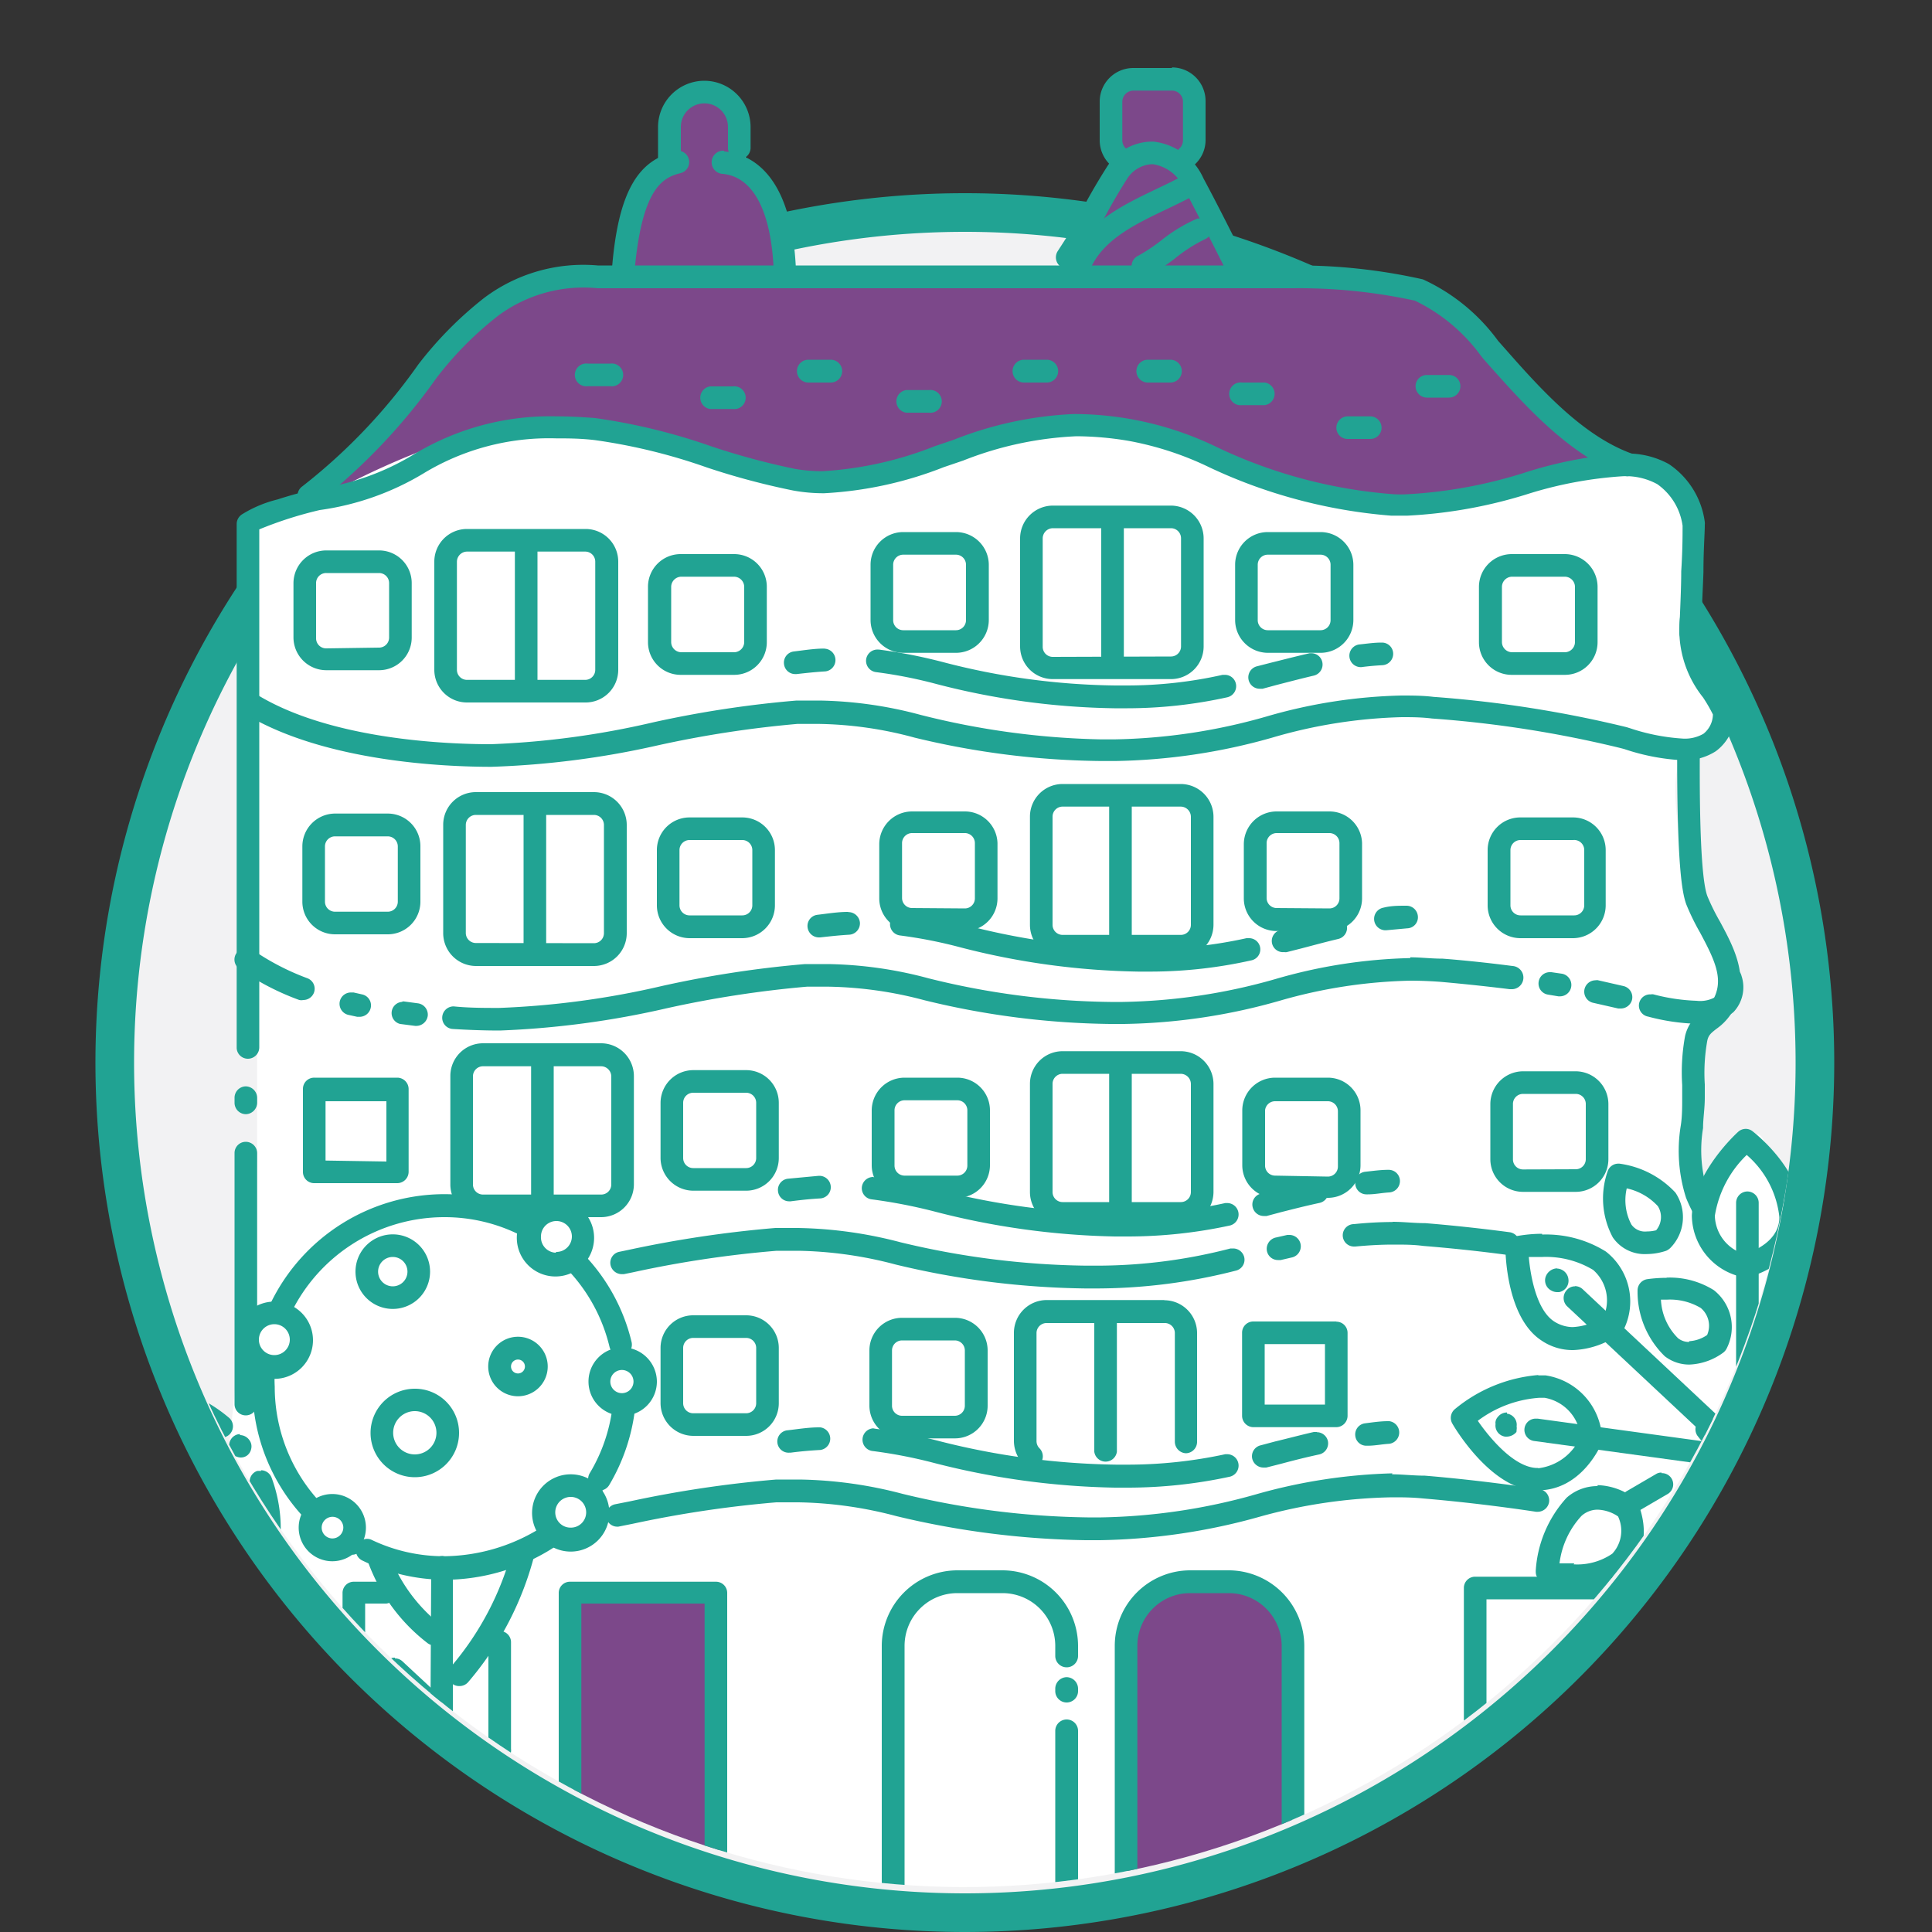 <svg id="aba8bf1e-784a-4646-8356-9fa7c43e0377" data-name="Layer 1" xmlns="http://www.w3.org/2000/svg" xmlns:xlink="http://www.w3.org/1999/xlink" viewBox="0 0 100 100"><rect x="0" y="0" width="100" height="100" fill="#333333" stroke="none"/><defs><style>.a6d6ca85-ab50-4b20-85a9-0787fa1dca15{fill:none;}.ebf4b5ec-a02b-432f-be2e-0225348f7049{fill:#f2f2f3;}.ffece638-115e-4a85-96b3-635f6573e66c{fill:#21a393;}.ec9d07bc-05d5-46a1-86ba-2476f00e77e2{clip-path:url(#e3e4bb30-5c81-4875-8982-2040a9756ccd);}.fda0b86e-57dc-4874-9c75-0b825d06d76b{fill:#fff;}.f59572af-a330-43a6-858c-29cd96a94be4{fill:#7c488a;}</style><clipPath id="e3e4bb30-5c81-4875-8982-2040a9756ccd"><path class="a6d6ca85-ab50-4b20-85a9-0787fa1dca15" d="M93,54.73a43.08,43.08,0,1,1-86.16-.27c.07-6.81-5.45-14.64-2.9-19.83C0,27.21,22,4.12,28.1,1.89,30.31,1.55,47.6.67,49.91.67,52,.67,62.7.48,67.92.43c.12,0,10.19,1,10.69,1.71,13.11,2.27,31.55,22.74,17.12,31.2C99.68,40.24,92.8,47.23,93,54.73Z"/></clipPath></defs><title>casa-mila</title><circle class="ebf4b5ec-a02b-432f-be2e-0225348f7049" cx="49.77" cy="55.18" r="43.89"/><path class="ffece638-115e-4a85-96b3-635f6573e66c" d="M49.94,12a43,43,0,1,1-43,43,43,43,0,0,1,43-43m0-2a45,45,0,1,0,45,45,45,45,0,0,0-45-45Z"/><g class="ec9d07bc-05d5-46a1-86ba-2476f00e77e2"><path class="fda0b86e-57dc-4874-9c75-0b825d06d76b" d="M12.74,66.05l.57-5.91V53.33l-.6-26.25L17,25.58l4.68-5.8L27,14.86l5-.38s1.08-5.65,2.14-5.72S34.62,5.29,35.6,5s2.79.55,2.86,1.67.22,2.09.22,2.09,2.15,2.86,2.29,4A15,15,0,0,1,41.05,15l13.1-.48L55.86,12l2.72-2.9A8.66,8.66,0,0,1,57.5,6.33c0-.91.28-1.6,1.19-1.6s3-.56,3.13,1.25a5.35,5.35,0,0,1-.72,3.11l3,5.82,7.87.35s1.68-.49,4.82,3.06,6.75,6.17,7.84,6.29,3,0,2.69,5.71c-.07,2.37.14,4.88.69,5.44s1.86,2.1-.88,3c-1.28,2.47.81,8.39.81,8.39s2.91,4.43-.39,5.74c-.86,3.61,0,9,0,9S89.93,58.77,91,58.7c.39,0,3.32,5.44.31,12.53-5.18,12.23-20.18,29-39.74,28.07C20.65,97.9,11.81,75.43,11.81,75.43Z"/><path class="f59572af-a330-43a6-858c-29cd96a94be4" d="M17,25.58s7.88-4.45,12.18-3.53,7.64,1.78,8.61,2,4.71,2.3,11.82-.63,14.12.8,14.12.8S72,27.45,77.5,25.32s6.2-1.2,6.2-1.2-6.6-6-7.52-6.77S74,14.42,69.13,14.3l-4.83-.11L61,8.56,61.84,7V5a3.84,3.84,0,0,0-2.3-.86,1.82,1.82,0,0,0-2,2.24,18.7,18.7,0,0,1,.11,2.39L55.73,14,41.22,14l-2.11-4.9-.85-.84s.22-3-1.79-3.58-1.95,3.73-1.95,3.73a7.79,7.79,0,0,0-2.3,6.11s-4.36-.83-6.77,1.41S17,25.58,17,25.58Z"/><rect class="f59572af-a330-43a6-858c-29cd96a94be4" x="29.7" y="82.7" width="7.51" height="14.35"/><rect class="f59572af-a330-43a6-858c-29cd96a94be4" x="58.31" y="81.94" width="8.56" height="17.52" rx="2.99"/><path class="ffece638-115e-4a85-96b3-635f6573e66c" d="M87.68,84.79h0a.59.59,0,0,0-.57.61c0,.14,0,.29,0,.43v5.09a.59.59,0,0,0,.59.58h0a.58.58,0,0,0,.58-.59V85.83c0-.15,0-.31,0-.47a.59.59,0,0,0-.57-.57Z"/><path class="ffece638-115e-4a85-96b3-635f6573e66c" d="M88.34,73.39a.59.59,0,0,0-.49.91A6.17,6.17,0,0,0,89,75.47l.27.25a.59.59,0,0,0,.4.16.63.63,0,0,0,.43-.19.59.59,0,0,0,0-.83l-.28-.26a5.47,5.47,0,0,1-.92-.95.56.56,0,0,0-.48-.26Z"/><path class="ffece638-115e-4a85-96b3-635f6573e66c" d="M87.39,38.66h0a.58.58,0,0,0-.58.59c0,5.62.26,7,.48,7.58A12.14,12.14,0,0,0,88,48.28c.82,1.53,1.28,2.53.58,3.62a1.61,1.61,0,0,1-.44.42,2.12,2.12,0,0,0-.92,1.3,10.39,10.39,0,0,0-.15,2.54v.66c0,.49,0,1-.08,1.48A8,8,0,0,0,87.27,62a8.57,8.57,0,0,0,.4.85l.52-.26.51-.3c-.14-.27-.27-.53-.34-.71a7,7,0,0,1-.21-3.19c0-.51.09-1,.09-1.58,0-.23,0-.46,0-.68a9.38,9.38,0,0,1,.13-2.27c.06-.28.19-.39.49-.62a2.86,2.86,0,0,0,.71-.72c1.12-1.75.19-3.45-.54-4.81a11.34,11.34,0,0,1-.65-1.31c-.2-.5-.42-2.15-.4-7.16a.59.59,0,0,0-.58-.59Z"/><path class="ffece638-115e-4a85-96b3-635f6573e66c" d="M55.59,21.43a19.09,19.09,0,0,0-6.22,1.33l-1,.34a18.68,18.68,0,0,1-5.81,1.29,8.39,8.39,0,0,1-1.41-.12,37.43,37.43,0,0,1-4.34-1.17,31.11,31.11,0,0,0-6-1.46c-.74-.06-1.41-.09-2-.09a13.61,13.61,0,0,0-7.44,2,13.06,13.06,0,0,1-5,1.76,19.8,19.8,0,0,0-2,.54,6.34,6.34,0,0,0-1.84.77.6.6,0,0,0-.28.51V54.22a.58.58,0,0,0,.58.58.59.59,0,0,0,.59-.58V27.4a20.46,20.46,0,0,1,3.13-1,14.13,14.13,0,0,0,5.36-1.89,12.51,12.51,0,0,1,6.88-1.82c.59,0,1.24,0,2,.09a29.74,29.74,0,0,1,5.78,1.41,37.7,37.7,0,0,0,4.49,1.2,8.73,8.73,0,0,0,1.6.14,19.68,19.68,0,0,0,6.19-1.35l1-.34a18.06,18.06,0,0,1,5.87-1.26,16.58,16.58,0,0,1,2.7.24,16.3,16.3,0,0,1,4.2,1.38A27,27,0,0,0,72,26.69c.28,0,.56,0,.85,0a24.94,24.94,0,0,0,6.32-1.15A20.79,20.79,0,0,1,84,24.65a3.4,3.4,0,0,1,1.78.41,3.16,3.16,0,0,1,1.31,2.15c0,.46,0,1.29-.07,2.36,0,.91-.06,2-.1,3.16a.59.59,0,0,0,.57.6h0a.58.58,0,0,0,.58-.57c0-1.17.07-2.25.1-3.15,0-1.14.07-2,.07-2.45a.66.66,0,0,0,0-.14,4.29,4.29,0,0,0-1.86-3A4.45,4.45,0,0,0,84,23.48a21.36,21.36,0,0,0-5.13,1,24.41,24.41,0,0,1-6,1.1,6.27,6.27,0,0,1-.75,0A25.69,25.69,0,0,1,63,23.15a17,17,0,0,0-7.38-1.72Z"/><path class="ffece638-115e-4a85-96b3-635f6573e66c" d="M12.72,56.23a.59.59,0,0,0-.58.59v.26a.59.59,0,0,0,.58.59.6.6,0,0,0,.59-.59v-.26a.6.6,0,0,0-.59-.59Z"/><path class="ffece638-115e-4a85-96b3-635f6573e66c" d="M12.72,59.1a.58.58,0,0,0-.58.58v13a.58.58,0,0,0,.58.58.59.59,0,0,0,.59-.58v-13a.59.59,0,0,0-.59-.58Z"/><path class="ffece638-115e-4a85-96b3-635f6573e66c" d="M12.72,85.38a.59.59,0,0,0-.58.59v4.81a.58.58,0,0,0,.58.59.59.59,0,0,0,.59-.59V86a.6.6,0,0,0-.59-.59Z"/><path class="ffece638-115e-4a85-96b3-635f6573e66c" d="M66.94,13.74h-36a8.54,8.54,0,0,0-5.88,1.68,19.33,19.33,0,0,0-3.42,3.46,29.47,29.47,0,0,1-6,6.3.59.59,0,0,0-.13.82.61.61,0,0,0,.47.24.57.57,0,0,0,.35-.12,30.82,30.82,0,0,0,6.25-6.54,17.7,17.7,0,0,1,3.22-3.25,7.42,7.42,0,0,1,5.14-1.41h36a28.24,28.24,0,0,1,6.29.64,9.11,9.11,0,0,1,3.41,2.84c.15.19.31.37.48.56,1.85,2.07,4.15,4.65,7,5.68a.51.51,0,0,0,.2,0,.6.6,0,0,0,.56-.39.59.59,0,0,0-.36-.75C82,22.61,79.85,20.26,78,18.16l-.46-.52a9.93,9.93,0,0,0-3.89-3.18,29.58,29.58,0,0,0-6.69-.72Z"/><path class="ffece638-115e-4a85-96b3-635f6573e66c" d="M59.58,7.33A2.76,2.76,0,0,0,57.32,8.6a33,33,0,0,0-1.66,2.92c-.15.3-.43.73-.7,1.15l-.22.34a.6.6,0,0,0,.18.81.62.62,0,0,0,.32.09.59.59,0,0,0,.49-.27L56,13.3c.3-.46.58-.9.76-1.24a29.33,29.33,0,0,1,1.57-2.79A1.62,1.62,0,0,1,59.6,8.5h.08A2.11,2.11,0,0,1,61.3,9.78c.75,1.43,1.39,2.68,2.23,4.36a.58.58,0,1,0,1-.53c-.84-1.68-1.47-2.94-2.24-4.38a3.24,3.24,0,0,0-2.58-1.9Z"/><path class="ffece638-115e-4a85-96b3-635f6573e66c" d="M20.56,55.78H16.27a.58.58,0,0,0-.59.58v4.3a.58.58,0,0,0,.59.58h4.29a.59.59,0,0,0,.59-.58v-4.3a.59.59,0,0,0-.59-.58Zm-3.71,4.29V57H20v3.12Z"/><path class="ffece638-115e-4a85-96b3-635f6573e66c" d="M69.17,68.4h-4.3a.58.58,0,0,0-.58.59v4.29a.59.59,0,0,0,.58.59h4.3a.59.59,0,0,0,.58-.59V69a.58.58,0,0,0-.58-.59Zm-3.71,4.3V69.57h3.12V72.7Z"/><path class="ffece638-115e-4a85-96b3-635f6573e66c" d="M25.86,84.41a.58.58,0,0,0-.58.58v5.53a.59.59,0,1,0,1.17,0V85a.58.58,0,0,0-.59-.58Z"/><path class="ffece638-115e-4a85-96b3-635f6573e66c" d="M20,81.87H18.32a.58.58,0,0,0-.59.59v8.59a.59.59,0,0,0,1.17,0V83H20a.59.59,0,0,0,0-1.17Z"/><path class="ffece638-115e-4a85-96b3-635f6573e66c" d="M37.06,81.87H29.51a.58.58,0,0,0-.59.59V94.05a.59.59,0,0,0,1.17,0V83h6.38V96.52a.59.59,0,1,0,1.17,0V82.46a.58.58,0,0,0-.58-.59Z"/><path class="ffece638-115e-4a85-96b3-635f6573e66c" d="M83.64,81.61H76.36a.58.58,0,0,0-.59.59v9.37a.59.59,0,0,0,1.17,0V82.78h6.12v8.79a.59.59,0,0,0,1.17,0V82.2a.58.58,0,0,0-.59-.59Z"/><path class="ffece638-115e-4a85-96b3-635f6573e66c" d="M81.56,55.45H78.83a1.7,1.7,0,0,0-1.69,1.7V60a1.69,1.69,0,0,0,1.69,1.69h2.73A1.69,1.69,0,0,0,83.25,60V57.15a1.7,1.7,0,0,0-1.69-1.7Zm-2.73,5.08a.52.52,0,0,1-.52-.52V57.15a.52.52,0,0,1,.52-.53h2.73a.52.52,0,0,1,.52.53V60a.52.52,0,0,1-.52.52Z"/><path class="ffece638-115e-4a85-96b3-635f6573e66c" d="M68.68,55.78H66a1.7,1.7,0,0,0-1.7,1.69v2.86A1.69,1.69,0,0,0,66,62h2.73a1.69,1.69,0,0,0,1.69-1.69V57.47a1.69,1.69,0,0,0-1.69-1.69ZM66,60.85a.52.52,0,0,1-.52-.52V57.47A.52.52,0,0,1,66,57h2.73a.52.52,0,0,1,.52.52v2.86a.52.52,0,0,1-.52.52Z"/><path class="ffece638-115e-4a85-96b3-635f6573e66c" d="M49.55,55.78H46.82a1.7,1.7,0,0,0-1.7,1.69v2.86A1.69,1.69,0,0,0,46.82,62h2.73a1.69,1.69,0,0,0,1.69-1.69V57.47a1.69,1.69,0,0,0-1.69-1.69Zm-2.73,5.07a.52.52,0,0,1-.52-.52V57.47a.52.52,0,0,1,.52-.52h2.73a.52.52,0,0,1,.52.52v2.86a.52.52,0,0,1-.52.52Z"/><path class="ffece638-115e-4a85-96b3-635f6573e66c" d="M38.62,55.39H35.89a1.7,1.7,0,0,0-1.7,1.69v2.86a1.7,1.7,0,0,0,1.7,1.69h2.73a1.69,1.69,0,0,0,1.69-1.69V57.08a1.69,1.69,0,0,0-1.69-1.69Zm-2.73,5.07a.52.52,0,0,1-.53-.52V57.08a.52.52,0,0,1,.53-.52h2.73a.52.52,0,0,1,.52.52v2.86a.52.52,0,0,1-.52.52Z"/><path class="ffece638-115e-4a85-96b3-635f6573e66c" d="M38.62,68.08H35.89a1.69,1.69,0,0,0-1.7,1.69v2.86a1.7,1.7,0,0,0,1.7,1.69h2.73a1.69,1.69,0,0,0,1.69-1.69V69.77a1.69,1.69,0,0,0-1.69-1.69Zm-2.73,5.07a.52.52,0,0,1-.53-.52V69.77a.52.52,0,0,1,.53-.52h2.73a.52.52,0,0,1,.52.52v2.86a.52.52,0,0,1-.52.52Z"/><path class="ffece638-115e-4a85-96b3-635f6573e66c" d="M49.42,68.21H46.69A1.69,1.69,0,0,0,45,69.9v2.86a1.7,1.7,0,0,0,1.7,1.69h2.73a1.69,1.69,0,0,0,1.69-1.69V69.9a1.69,1.69,0,0,0-1.69-1.69Zm-2.73,5.07a.52.52,0,0,1-.52-.52V69.9a.52.52,0,0,1,.52-.52h2.73a.52.52,0,0,1,.52.52v2.86a.52.52,0,0,1-.52.52Z"/><path class="ffece638-115e-4a85-96b3-635f6573e66c" d="M61.06,54.41H55a1.69,1.69,0,0,0-1.69,1.69v5.6A1.69,1.69,0,0,0,55,63.39h6.11a1.7,1.7,0,0,0,1.7-1.69V56.1a1.7,1.7,0,0,0-1.7-1.69ZM55,62.22a.52.52,0,0,1-.52-.52V56.1a.52.52,0,0,1,.52-.52h6.11a.53.53,0,0,1,.53.52v5.6a.52.52,0,0,1-.53.52Z"/><path class="ffece638-115e-4a85-96b3-635f6573e66c" d="M58,54.67a.58.58,0,0,0-.59.59v7a.59.59,0,1,0,1.17,0v-7a.58.58,0,0,0-.58-.59Z"/><path class="ffece638-115e-4a85-96b3-635f6573e66c" d="M60.28,67.29H54.17A1.7,1.7,0,0,0,52.48,69v5.59A1.73,1.73,0,0,0,53,75.81a.62.62,0,0,0,.41.16.59.59,0,0,0,.4-1,.53.53,0,0,1-.16-.38V69a.52.52,0,0,1,.52-.52h6.11a.52.52,0,0,1,.53.52v5.62a.6.6,0,0,0,.57.6h0a.59.59,0,0,0,.58-.57V69a1.7,1.7,0,0,0-1.7-1.7Z"/><path class="ffece638-115e-4a85-96b3-635f6573e66c" d="M57.23,67.56a.58.58,0,0,0-.59.58v7a.59.59,0,0,0,1.17,0v-7a.58.58,0,0,0-.58-.58Z"/><path class="ffece638-115e-4a85-96b3-635f6573e66c" d="M31.13,54H25a1.69,1.69,0,0,0-1.69,1.69v5.6A1.69,1.69,0,0,0,25,63h6.11a1.7,1.7,0,0,0,1.7-1.69v-5.6A1.7,1.7,0,0,0,31.13,54ZM25,61.83a.52.52,0,0,1-.52-.52v-5.6a.52.52,0,0,1,.52-.52h6.11a.53.53,0,0,1,.53.52v5.6a.52.52,0,0,1-.53.52Z"/><path class="ffece638-115e-4a85-96b3-635f6573e66c" d="M28.08,54.28a.58.58,0,0,0-.59.59v7a.59.59,0,1,0,1.17,0v-7a.58.58,0,0,0-.58-.59Z"/><path class="ffece638-115e-4a85-96b3-635f6573e66c" d="M31.59,18.82H30.42a.59.59,0,1,0,0,1.17h1.17a.59.59,0,1,0,0-1.17Z"/><path class="ffece638-115e-4a85-96b3-635f6573e66c" d="M37.93,20H36.76a.59.59,0,0,0,0,1.17h1.17a.59.59,0,1,0,0-1.17Z"/><path class="ffece638-115e-4a85-96b3-635f6573e66c" d="M43,18.62H41.84a.59.59,0,1,0,0,1.18H43a.59.59,0,0,0,0-1.18Z"/><path class="ffece638-115e-4a85-96b3-635f6573e66c" d="M48.08,20.19H46.91a.59.59,0,0,0,0,1.17h1.17a.59.59,0,1,0,0-1.17Z"/><path class="ffece638-115e-4a85-96b3-635f6573e66c" d="M54.14,18.62H53a.59.59,0,0,0,0,1.18h1.18a.59.59,0,0,0,0-1.18Z"/><path class="ffece638-115e-4a85-96b3-635f6573e66c" d="M60.58,18.62H59.41a.59.59,0,1,0,0,1.18h1.17a.59.59,0,0,0,0-1.18Z"/><path class="ffece638-115e-4a85-96b3-635f6573e66c" d="M65.46,19.8H64.29a.59.59,0,1,0,0,1.17h1.17a.59.59,0,0,0,0-1.17Z"/><path class="ffece638-115e-4a85-96b3-635f6573e66c" d="M70.92,21.55H69.75a.59.59,0,0,0-.58.59.58.58,0,0,0,.58.58h1.17a.58.58,0,0,0,.59-.58.59.59,0,0,0-.59-.59Z"/><path class="ffece638-115e-4a85-96b3-635f6573e66c" d="M75,19.41H73.85a.58.58,0,0,0-.58.58.59.59,0,0,0,.58.59H75a.59.59,0,0,0,.59-.59.58.58,0,0,0-.59-.58Z"/><path class="ffece638-115e-4a85-96b3-635f6573e66c" d="M38.42,42.31H35.69A1.69,1.69,0,0,0,34,44v2.86a1.7,1.7,0,0,0,1.69,1.7h2.73a1.7,1.7,0,0,0,1.69-1.7V44a1.69,1.69,0,0,0-1.69-1.69Zm-2.73,5.07a.52.52,0,0,1-.52-.52V44a.52.52,0,0,1,.52-.52h2.73a.52.52,0,0,1,.52.52v2.86a.52.52,0,0,1-.52.52Z"/><path class="ffece638-115e-4a85-96b3-635f6573e66c" d="M49.94,42H47.21a1.7,1.7,0,0,0-1.7,1.69V46.5a1.69,1.69,0,0,0,1.7,1.69h2.73a1.69,1.69,0,0,0,1.69-1.69V43.64A1.69,1.69,0,0,0,49.94,42ZM47.21,47a.52.52,0,0,1-.52-.52V43.64a.52.52,0,0,1,.52-.52h2.73a.52.52,0,0,1,.52.52V46.5a.52.52,0,0,1-.52.52Z"/><path class="ffece638-115e-4a85-96b3-635f6573e66c" d="M20.07,42.11H17.34a1.7,1.7,0,0,0-1.69,1.7v2.86a1.69,1.69,0,0,0,1.69,1.69h2.73a1.69,1.69,0,0,0,1.69-1.69V43.81a1.69,1.69,0,0,0-1.69-1.7Zm-2.73,5.08a.52.52,0,0,1-.52-.52V43.81a.52.52,0,0,1,.52-.52h2.73a.52.52,0,0,1,.52.52v2.86a.52.52,0,0,1-.52.52Z"/><path class="ffece638-115e-4a85-96b3-635f6573e66c" d="M68.81,42H66.08a1.7,1.7,0,0,0-1.7,1.69V46.5a1.69,1.69,0,0,0,1.7,1.69h2.73A1.69,1.69,0,0,0,70.5,46.5V43.64A1.69,1.69,0,0,0,68.81,42ZM66.08,47a.52.52,0,0,1-.52-.52V43.64a.52.52,0,0,1,.52-.52h2.73a.52.52,0,0,1,.52.52V46.5a.52.52,0,0,1-.52.52Z"/><path class="ffece638-115e-4a85-96b3-635f6573e66c" d="M81.43,42.31H78.7A1.69,1.69,0,0,0,77,44v2.86a1.7,1.7,0,0,0,1.69,1.7h2.73a1.7,1.7,0,0,0,1.69-1.7V44a1.69,1.69,0,0,0-1.69-1.69ZM78.7,47.38a.52.52,0,0,1-.52-.52V44a.52.52,0,0,1,.52-.52h2.73A.52.52,0,0,1,82,44v2.86a.52.52,0,0,1-.52.52Z"/><path class="ffece638-115e-4a85-96b3-635f6573e66c" d="M30.74,41H24.63a1.69,1.69,0,0,0-1.69,1.69v5.59A1.7,1.7,0,0,0,24.63,50h6.11a1.7,1.7,0,0,0,1.7-1.7V42.7A1.7,1.7,0,0,0,30.74,41Zm-6.11,7.81a.52.52,0,0,1-.52-.53V42.7a.52.52,0,0,1,.52-.52h6.11a.52.52,0,0,1,.52.52v5.59a.52.52,0,0,1-.52.53Z"/><path class="ffece638-115e-4a85-96b3-635f6573e66c" d="M27.69,41.27a.58.58,0,0,0-.59.58v7a.59.59,0,1,0,1.17,0v-7a.58.58,0,0,0-.58-.58Z"/><path class="ffece638-115e-4a85-96b3-635f6573e66c" d="M61.06,40.58H55a1.69,1.69,0,0,0-1.69,1.69v5.6A1.69,1.69,0,0,0,55,49.56h6.11a1.7,1.7,0,0,0,1.7-1.69v-5.6a1.7,1.7,0,0,0-1.7-1.69ZM55,48.39a.52.52,0,0,1-.52-.52v-5.6a.52.52,0,0,1,.52-.52h6.11a.53.53,0,0,1,.53.52v5.6a.52.52,0,0,1-.53.52Z"/><path class="ffece638-115e-4a85-96b3-635f6573e66c" d="M58,40.84a.58.58,0,0,0-.59.59v7a.59.59,0,1,0,1.17,0v-7a.58.58,0,0,0-.58-.59Z"/><path class="ffece638-115e-4a85-96b3-635f6573e66c" d="M89.56,50.05l-.13,0a.59.59,0,0,0-.44.7.83.83,0,0,1-.08.78,1.6,1.6,0,0,1-1.1.27,10,10,0,0,1-2.22-.33.32.32,0,0,0-.14,0,.58.58,0,0,0-.14,1.15,10.86,10.86,0,0,0,2.5.37,2.6,2.6,0,0,0,1.92-.61,1.87,1.87,0,0,0,.41-1.87.6.6,0,0,0-.58-.46Z"/><path class="ffece638-115e-4a85-96b3-635f6573e66c" d="M82.56,50.74a.59.59,0,0,0-.12,1.16l1.32.3.14,0a.6.6,0,0,0,.57-.44.59.59,0,0,0-.43-.72l-1.36-.31Z"/><path class="ffece638-115e-4a85-96b3-635f6573e66c" d="M80.22,50.32a.58.58,0,0,0-.58.5.58.58,0,0,0,.48.66l.54.09h.1a.59.59,0,0,0,.09-1.17l-.55-.08Z"/><path class="ffece638-115e-4a85-96b3-635f6573e66c" d="M73,49.59a27,27,0,0,0-7,1.09,30.31,30.31,0,0,1-7.89,1.18h-.65a40.53,40.53,0,0,1-9.39-1.22,21.18,21.18,0,0,0-5.21-.74c-.38,0-.77,0-1.19,0a55.61,55.61,0,0,0-7.43,1.14,44.29,44.29,0,0,1-8.4,1.13c-.77,0-1.57,0-2.36-.08h0a.59.59,0,0,0-.59.55.58.58,0,0,0,.55.62c.81.05,1.63.08,2.43.08a46.16,46.16,0,0,0,8.63-1.15,55.88,55.88,0,0,1,7.27-1.12l1.12,0a20.46,20.46,0,0,1,4.95.7A42.17,42.17,0,0,0,57.45,53h.73a30.88,30.88,0,0,0,8.12-1.22A26.18,26.18,0,0,1,73,50.76q.75,0,1.56.06c.79.07,2.05.19,3.58.38h.07A.59.59,0,0,0,78.29,50c-1.54-.2-2.82-.32-3.62-.38-.59,0-1.14-.07-1.68-.07Z"/><path class="ffece638-115e-4a85-96b3-635f6573e66c" d="M20.79,51.86A.58.58,0,0,0,20.71,53l.78.1h.07a.6.6,0,0,0,.58-.52.59.59,0,0,0-.52-.65l-.75-.1Z"/><path class="ffece638-115e-4a85-96b3-635f6573e66c" d="M18.16,51.37a.59.59,0,0,0-.57.45.59.59,0,0,0,.44.71l.46.1.13,0a.59.59,0,0,0,.57-.47.58.58,0,0,0-.45-.69l-.44-.1-.14,0Z"/><path class="ffece638-115e-4a85-96b3-635f6573e66c" d="M12.72,49.08a.57.57,0,0,0-.47.24.58.58,0,0,0,.13.82,13.34,13.34,0,0,0,3.11,1.62.52.52,0,0,0,.21,0,.59.59,0,0,0,.55-.38.58.58,0,0,0-.35-.75,12.8,12.8,0,0,1-2.84-1.48.53.53,0,0,0-.34-.11Z"/><path class="ffece638-115e-4a85-96b3-635f6573e66c" d="M72.77,46.88h0c-.38,0-.77,0-1.16.1a.59.59,0,0,0,.07,1.17h.07l1.09-.1a.57.57,0,0,0,.55-.61.59.59,0,0,0-.58-.56Z"/><path class="ffece638-115e-4a85-96b3-635f6573e66c" d="M69.16,47.44H69l-1.94.5-.74.19a.58.58,0,0,0,.15,1.15.36.36,0,0,0,.14,0l.75-.19c.65-.17,1.27-.34,1.91-.49a.59.59,0,0,0,.44-.7.59.59,0,0,0-.57-.45Z"/><path class="ffece638-115e-4a85-96b3-635f6573e66c" d="M46.65,47.25a.58.58,0,0,0-.58.52.59.59,0,0,0,.52.65,24.18,24.18,0,0,1,3.14.62,39.06,39.06,0,0,0,9.19,1.25h.66a24,24,0,0,0,5.18-.58.58.58,0,0,0-.12-1.15h-.12a23.2,23.2,0,0,1-4.93.55H59a37.49,37.49,0,0,1-9-1.22,25,25,0,0,0-3.28-.65Z"/><path class="ffece638-115e-4a85-96b3-635f6573e66c" d="M43.89,47.2h0c-.51,0-1,.08-1.58.15a.58.58,0,0,0-.51.65.59.59,0,0,0,.58.52h.07c.54-.06,1-.11,1.51-.14a.59.59,0,0,0,.55-.62.6.6,0,0,0-.59-.55Z"/><path class="ffece638-115e-4a85-96b3-635f6573e66c" d="M38,28.68H35.23a1.69,1.69,0,0,0-1.69,1.69v2.87a1.69,1.69,0,0,0,1.69,1.69H38a1.69,1.69,0,0,0,1.69-1.69V30.37A1.69,1.69,0,0,0,38,28.68Zm-2.74,5.08a.53.53,0,0,1-.52-.52V30.37a.53.53,0,0,1,.52-.52H38a.53.53,0,0,1,.52.52v2.87a.53.53,0,0,1-.52.52Z"/><path class="ffece638-115e-4a85-96b3-635f6573e66c" d="M49.48,27.54H46.75a1.69,1.69,0,0,0-1.69,1.69v2.86a1.7,1.7,0,0,0,1.69,1.7h2.73a1.7,1.7,0,0,0,1.7-1.7V29.23a1.7,1.7,0,0,0-1.7-1.69Zm-2.73,5.08a.52.52,0,0,1-.52-.53V29.23a.52.52,0,0,1,.52-.52h2.73a.52.52,0,0,1,.52.52v2.86a.52.52,0,0,1-.52.53Z"/><path class="ffece638-115e-4a85-96b3-635f6573e66c" d="M19.62,28.49H16.89a1.7,1.7,0,0,0-1.7,1.69V33a1.7,1.7,0,0,0,1.7,1.69h2.73A1.69,1.69,0,0,0,21.31,33V30.18a1.69,1.69,0,0,0-1.69-1.69Zm-2.73,5.07a.52.52,0,0,1-.53-.52V30.18a.52.52,0,0,1,.53-.52h2.73a.52.52,0,0,1,.52.52V33a.52.52,0,0,1-.52.52Z"/><path class="ffece638-115e-4a85-96b3-635f6573e66c" d="M68.35,27.54H65.62a1.69,1.69,0,0,0-1.69,1.69v2.86a1.7,1.7,0,0,0,1.69,1.7h2.73a1.7,1.7,0,0,0,1.7-1.7V29.23a1.7,1.7,0,0,0-1.7-1.69Zm-2.73,5.08a.52.52,0,0,1-.52-.53V29.23a.52.52,0,0,1,.52-.52h2.73a.52.52,0,0,1,.52.52v2.86a.52.52,0,0,1-.52.53Z"/><path class="ffece638-115e-4a85-96b3-635f6573e66c" d="M81,28.68H78.24a1.7,1.7,0,0,0-1.69,1.7v2.86a1.69,1.69,0,0,0,1.69,1.69H81a1.69,1.69,0,0,0,1.69-1.69V30.38A1.7,1.7,0,0,0,81,28.68Zm-2.74,5.08a.53.53,0,0,1-.52-.52V30.38a.53.53,0,0,1,.52-.53H81a.53.53,0,0,1,.52.53v2.86a.53.53,0,0,1-.52.52Z"/><path class="ffece638-115e-4a85-96b3-635f6573e66c" d="M30.29,27.38H24.17a1.69,1.69,0,0,0-1.69,1.69v5.6a1.69,1.69,0,0,0,1.69,1.69h6.12A1.69,1.69,0,0,0,32,34.67v-5.6a1.69,1.69,0,0,0-1.69-1.69Zm-6.12,7.81a.52.52,0,0,1-.52-.52v-5.6a.53.53,0,0,1,.52-.52h6.12a.52.52,0,0,1,.52.52v5.6a.52.52,0,0,1-.52.52Z"/><path class="ffece638-115e-4a85-96b3-635f6573e66c" d="M27.23,27.64a.58.58,0,0,0-.58.59v7a.58.58,0,0,0,.58.59.59.59,0,0,0,.59-.59v-7a.59.59,0,0,0-.59-.59Z"/><path class="ffece638-115e-4a85-96b3-635f6573e66c" d="M60.61,26.17H54.49a1.7,1.7,0,0,0-1.69,1.7v5.59a1.69,1.69,0,0,0,1.69,1.69h6.12a1.69,1.69,0,0,0,1.69-1.69V27.87a1.7,1.7,0,0,0-1.69-1.7ZM54.49,34a.52.52,0,0,1-.52-.52V27.87a.53.53,0,0,1,.52-.53h6.12a.52.52,0,0,1,.52.53v5.59a.52.52,0,0,1-.52.52Z"/><path class="ffece638-115e-4a85-96b3-635f6573e66c" d="M57.55,26.43A.59.59,0,0,0,57,27v7a.59.59,0,0,0,1.17,0V27a.59.59,0,0,0-.59-.59Z"/><path class="ffece638-115e-4a85-96b3-635f6573e66c" d="M87.55,31.38a.59.59,0,0,0-.58.48,5.6,5.6,0,0,0,1.18,4.24,8.26,8.26,0,0,1,.51.88,1.3,1.3,0,0,1-.49,1,1.92,1.92,0,0,1-1.06.25,10.67,10.67,0,0,1-2.72-.53l-.19-.06a60.88,60.88,0,0,0-10-1.57C73.63,36,73.07,36,72.54,36a27,27,0,0,0-7,1.09,30.23,30.23,0,0,1-7.88,1.18H57A41.14,41.14,0,0,1,47.64,37a21.32,21.32,0,0,0-5.21-.74c-.38,0-.78,0-1.2,0a55.82,55.82,0,0,0-7.43,1.13,44.08,44.08,0,0,1-8.39,1.13c-2.34,0-8.19-.24-12-2.5a.64.64,0,0,0-.3-.08.57.57,0,0,0-.5.29.58.58,0,0,0,.2.8c4.09,2.4,10.19,2.66,12.62,2.66A45.35,45.35,0,0,0,34,38.59a56.14,56.14,0,0,1,7.27-1.12l1.13,0a19.89,19.89,0,0,1,4.94.71A42.42,42.42,0,0,0,57,39.39h.72a31.35,31.35,0,0,0,8.13-1.21,26,26,0,0,1,6.71-1.06c.5,0,1,0,1.56.07a58.82,58.82,0,0,1,9.76,1.53l.19.05a11.24,11.24,0,0,0,3,.58,3,3,0,0,0,1.73-.46,2.44,2.44,0,0,0,1-1.94.85.85,0,0,0,0-.23,5.64,5.64,0,0,0-.68-1.27,4.5,4.5,0,0,1-1-3.4.57.57,0,0,0-.47-.67Z"/><path class="ffece638-115e-4a85-96b3-635f6573e66c" d="M71.54,33.26h-.05c-.38,0-.77.06-1.16.1a.59.59,0,0,0,.07,1.17h.07c.37-.05.73-.08,1.09-.1a.59.59,0,0,0,.55-.62.58.58,0,0,0-.57-.55Z"/><path class="ffece638-115e-4a85-96b3-635f6573e66c" d="M67.92,33.81l-.13,0c-.66.15-1.31.32-2,.49l-.74.19a.59.59,0,0,0,.15,1.16l.15,0,.74-.2c.66-.17,1.27-.33,1.91-.48a.59.59,0,0,0,.44-.71.58.58,0,0,0-.57-.45Z"/><path class="ffece638-115e-4a85-96b3-635f6573e66c" d="M45.42,33.62a.59.59,0,0,0-.59.52.59.59,0,0,0,.52.65,23.86,23.86,0,0,1,3.14.62,38.7,38.7,0,0,0,9.19,1.25h.67a24.09,24.09,0,0,0,5.18-.57.59.59,0,0,0,.44-.7.58.58,0,0,0-.57-.46h-.12a22.59,22.59,0,0,1-4.94.55h-.62a36.81,36.81,0,0,1-8.95-1.22,27,27,0,0,0-3.29-.64Z"/><path class="ffece638-115e-4a85-96b3-635f6573e66c" d="M42.66,33.57h0c-.5,0-1,.08-1.57.15a.58.58,0,0,0-.51.65.58.58,0,0,0,.58.52h.07c.53-.06,1-.11,1.5-.14a.59.59,0,0,0,0-1.17Z"/><path class="ffece638-115e-4a85-96b3-635f6573e66c" d="M72.08,63.25a20.27,20.27,0,0,0-2,.11.58.58,0,0,0,0,1.16h.07c.65-.06,1.29-.1,1.93-.1s1.06,0,1.6.07c1.37.11,2.9.27,4.31.46h.08a.59.59,0,0,0,.58-.51.6.6,0,0,0-.51-.66c-1.42-.19-3-.36-4.37-.47-.57,0-1.13-.07-1.69-.07Z"/><path class="ffece638-115e-4a85-96b3-635f6573e66c" d="M66.76,63.92l-.13,0-.62.14a.6.6,0,0,0-.43.71.58.58,0,0,0,.57.45l.14,0,.6-.14a.59.59,0,0,0-.13-1.16Z"/><path class="ffece638-115e-4a85-96b3-635f6573e66c" d="M41.34,63.56c-.38,0-.78,0-1.21,0a59.51,59.51,0,0,0-7.58,1.13l-.48.1a.58.58,0,0,0-.47.68.6.6,0,0,0,.58.48h.11l.49-.1a56.35,56.35,0,0,1,7.42-1.11c.4,0,.78,0,1.15,0a20.86,20.86,0,0,1,5,.71,44,44,0,0,0,9.81,1.24h.7a29.1,29.1,0,0,0,7.1-.92.58.58,0,0,0,.44-.7.59.59,0,0,0-.57-.45h-.14a27.49,27.49,0,0,1-6.79.89h-.71a42.86,42.86,0,0,1-9.58-1.21,22.11,22.11,0,0,0-5.32-.74Z"/><path class="ffece638-115e-4a85-96b3-635f6573e66c" d="M71.84,60.55h0c-.39,0-.79.06-1.18.1a.58.58,0,0,0-.51.65.58.58,0,0,0,.58.52h.07c.37,0,.74-.08,1.11-.1a.59.59,0,0,0,.55-.62.58.58,0,0,0-.58-.55Z"/><path class="ffece638-115e-4a85-96b3-635f6573e66c" d="M68.16,61.1l-.14,0c-.66.15-1.33.32-2,.49l-.75.19a.58.58,0,0,0-.43.71.59.59,0,0,0,.57.45l.15,0,.75-.2c.67-.17,1.3-.33,2-.48a.59.59,0,0,0,.44-.7.6.6,0,0,0-.57-.46Z"/><path class="ffece638-115e-4a85-96b3-635f6573e66c" d="M45.2,60.92a.59.59,0,0,0-.59.52.58.58,0,0,0,.52.64,27.06,27.06,0,0,1,3.21.62A40,40,0,0,0,57.71,64h.68a25,25,0,0,0,5.28-.57.59.59,0,0,0-.13-1.16h-.12a23.39,23.39,0,0,1-5,.55h-.65a39.06,39.06,0,0,1-9.13-1.21,26.44,26.44,0,0,0-3.35-.65Z"/><path class="ffece638-115e-4a85-96b3-635f6573e66c" d="M42.38,60.86h0l-1.6.15a.58.58,0,0,0-.51.65.58.58,0,0,0,.58.52h.07c.54-.07,1-.12,1.54-.15a.58.58,0,0,0,.54-.62.59.59,0,0,0-.58-.55Z"/><path class="ffece638-115e-4a85-96b3-635f6573e66c" d="M72.07,76.26A28.41,28.41,0,0,0,65,77.35a31.2,31.2,0,0,1-8,1.19h-.71a42.72,42.72,0,0,1-9.58-1.22,22.09,22.09,0,0,0-5.31-.74c-.39,0-.79,0-1.22,0a59.51,59.51,0,0,0-7.58,1.13l-.76.15a.59.59,0,0,0-.46.69.58.58,0,0,0,.58.47H32l.75-.15a58.49,58.49,0,0,1,7.43-1.11c.4,0,.78,0,1.14,0a20.88,20.88,0,0,1,5.06.71,44.43,44.43,0,0,0,9.81,1.25h.72a32.3,32.3,0,0,0,8.31-1.22,27.15,27.15,0,0,1,6.84-1c.52,0,1,0,1.6.06,1.91.16,4,.41,5.85.69h.09a.6.6,0,0,0,.58-.5.59.59,0,0,0-.49-.67c-1.84-.28-4-.54-5.94-.7-.59,0-1.16-.07-1.7-.07Z"/><path class="ffece638-115e-4a85-96b3-635f6573e66c" d="M71.84,73.56h0c-.39,0-.79.06-1.18.11a.58.58,0,0,0-.51.65.57.57,0,0,0,.58.51h.07c.37,0,.74-.08,1.11-.1a.59.59,0,0,0,0-1.17Z"/><path class="ffece638-115e-4a85-96b3-635f6573e66c" d="M68.16,74.12H68c-.66.15-1.33.33-2,.49l-.75.2a.58.58,0,0,0-.43.71.6.6,0,0,0,.57.44l.15,0,.75-.19c.67-.18,1.3-.34,2-.49a.59.59,0,0,0,.44-.7.59.59,0,0,0-.57-.45Z"/><path class="ffece638-115e-4a85-96b3-635f6573e66c" d="M45.2,73.93a.59.59,0,0,0-.07,1.17,25.19,25.19,0,0,1,3.21.62A40.13,40.13,0,0,0,57.71,77h.68a25,25,0,0,0,5.28-.57.59.59,0,0,0-.13-1.16l-.12,0a24,24,0,0,1-5,.54h-.64a39.06,39.06,0,0,1-9.13-1.21,26.44,26.44,0,0,0-3.35-.65Z"/><path class="ffece638-115e-4a85-96b3-635f6573e66c" d="M42.38,73.88h0c-.51,0-1,.08-1.6.15a.58.58,0,0,0,.07,1.16h.07c.54-.07,1-.11,1.54-.14a.59.59,0,0,0,0-1.17Z"/><path class="ffece638-115e-4a85-96b3-635f6573e66c" d="M60.66,3.52h-2a1.74,1.74,0,0,0-1.74,1.74v2a1.75,1.75,0,0,0,.73,1.42.6.6,0,0,0,.34.11.61.61,0,0,0,.48-.25.58.58,0,0,0-.14-.81.58.58,0,0,1-.24-.47v-2a.58.58,0,0,1,.57-.57h2a.57.57,0,0,1,.57.57v2a.57.57,0,0,1-.19.43.59.59,0,0,0,.38,1,.59.59,0,0,0,.38-.14,1.71,1.71,0,0,0,.6-1.32v-2a1.74,1.74,0,0,0-1.74-1.74Z"/><path class="ffece638-115e-4a85-96b3-635f6573e66c" d="M61.37,9.1a.58.58,0,0,0-.28.07c-.39.21-.81.41-1.25.62-1.63.78-3.47,1.66-4.37,3.42a.59.59,0,1,0,1.05.53c.71-1.4,2.29-2.16,3.82-2.89.46-.22.9-.43,1.31-.65a.59.59,0,0,0,.24-.8.6.6,0,0,0-.52-.3Z"/><path class="ffece638-115e-4a85-96b3-635f6573e66c" d="M62.16,11.31l-.18,0a8.16,8.16,0,0,0-1.87,1.13,9.18,9.18,0,0,1-1.2.8.58.58,0,0,0-.28.78.58.58,0,0,0,.53.33.74.74,0,0,0,.25-.05,10.84,10.84,0,0,0,1.39-.91,8,8,0,0,1,1.55-1,.59.59,0,0,0-.19-1.14Z"/><path class="ffece638-115e-4a85-96b3-635f6573e66c" d="M37.46,7.8A.59.59,0,0,0,37.41,9c1.58.15,2.52,1.94,2.64,5.06a.59.59,0,0,0,.59.56h0a.58.58,0,0,0,.56-.61c-.2-5.09-2.41-6.05-3.7-6.17Z"/><path class="ffece638-115e-4a85-96b3-635f6573e66c" d="M35.13,7.85H35c-2,.4-3,2.14-3.32,6a.59.59,0,0,0,.53.64h.05a.6.6,0,0,0,.59-.53c.39-4.21,1.44-4.77,2.38-5a.59.59,0,0,0-.11-1.16Z"/><path class="ffece638-115e-4a85-96b3-635f6573e66c" d="M36.46,4.18a2.4,2.4,0,0,0-2.4,2.39V8.38a.59.59,0,0,0,1.18,0V6.57a1.22,1.22,0,1,1,2.44,0V7.66a.58.58,0,0,0,.58.58.59.59,0,0,0,.59-.58V6.57a2.4,2.4,0,0,0-2.39-2.39Z"/><path class="ffece638-115e-4a85-96b3-635f6573e66c" d="M6.94,71.59A7.59,7.59,0,0,0,5.73,86.68h.09a.6.6,0,0,0,.58-.5.59.59,0,0,0-.49-.67,6.42,6.42,0,1,1,5.18-11.24.56.56,0,0,0,.38.14.58.58,0,0,0,.45-.21.58.58,0,0,0-.07-.82,7.6,7.6,0,0,0-4.91-1.8Z"/><path class="ffece638-115e-4a85-96b3-635f6573e66c" d="M13.51,76.14a.78.78,0,0,0-.21,0,.58.58,0,0,0-.34.75,6.44,6.44,0,0,1-5.18,8.62.58.58,0,0,0,.08,1.16h.07a7.61,7.61,0,0,0,6.13-10.18.59.59,0,0,0-.55-.39Z"/><path class="ffece638-115e-4a85-96b3-635f6573e66c" d="M12.43,74.23a.53.53,0,0,0-.3.09.58.58,0,0,0-.26.4.6.6,0,0,0,.11.48.63.63,0,0,0,.49.24.55.55,0,0,0,.3-.09A.56.56,0,0,0,13,75a.54.54,0,0,0-.1-.47.6.6,0,0,0-.49-.25Z"/><path class="ffece638-115e-4a85-96b3-635f6573e66c" d="M6.94,74.78a.59.59,0,0,0-.59.58v3.85a.59.59,0,1,0,1.18,0V75.36a.59.59,0,0,0-.59-.58Z"/><path class="ffece638-115e-4a85-96b3-635f6573e66c" d="M6.94,80.35a.59.59,0,0,0-.59.59v0a.59.59,0,0,0,1.18,0v0a.59.59,0,0,0-.59-.59Z"/><path class="ffece638-115e-4a85-96b3-635f6573e66c" d="M6.94,81.71a.6.6,0,0,0-.59.59v8.47a.59.59,0,0,0,1.18,0V82.3a.6.6,0,0,0-.59-.59Z"/><path class="ffece638-115e-4a85-96b3-635f6573e66c" d="M4.42,76.34a.58.58,0,0,0-.36,1l2.28,1.77a.59.59,0,0,0,.82-.1.59.59,0,0,0-.1-.82L4.78,76.46a.58.58,0,0,0-.36-.12Z"/><path class="ffece638-115e-4a85-96b3-635f6573e66c" d="M9.41,76.34a.62.62,0,0,0-.36.12L6.78,78.23a.58.58,0,0,0-.1.82.55.55,0,0,0,.46.22.62.62,0,0,0,.36-.12l2.27-1.77a.58.58,0,0,0,.1-.82.55.55,0,0,0-.46-.22Z"/><path class="ffece638-115e-4a85-96b3-635f6573e66c" d="M1.71,79.28a.61.61,0,0,0-.46.22.6.6,0,0,0,.09.83l5,4a.57.57,0,0,0,.36.13.58.58,0,0,0,.37-1l-5-4a.53.53,0,0,0-.36-.13Z"/><path class="ffece638-115e-4a85-96b3-635f6573e66c" d="M3.64,79.15a.59.59,0,0,0-.58.59V81a.59.59,0,1,0,1.17,0V79.74a.59.59,0,0,0-.59-.59Z"/><path class="ffece638-115e-4a85-96b3-635f6573e66c" d="M3.32,80.87H3.21L2,81.11a.59.59,0,0,0-.47.68.6.6,0,0,0,.58.48h.11L3.43,82a.57.57,0,0,0,.46-.68.59.59,0,0,0-.57-.48Z"/><path class="ffece638-115e-4a85-96b3-635f6573e66c" d="M11.85,79.28a.59.59,0,0,0-.37.14l-4.84,4a.58.58,0,0,0,.37,1,.6.6,0,0,0,.38-.13l4.84-4a.59.59,0,0,0,.07-.83.57.57,0,0,0-.45-.21Z"/><path class="ffece638-115e-4a85-96b3-635f6573e66c" d="M10,79.28a.59.59,0,0,0-.59.59v1.26a.6.6,0,0,0,.59.59.59.59,0,0,0,.58-.59V79.87a.58.58,0,0,0-.58-.59Z"/><path class="ffece638-115e-4a85-96b3-635f6573e66c" d="M10.24,80.87a.59.59,0,0,0-.1,1.17l1.24.22h.11a.58.58,0,0,0,.1-1.16l-1.24-.23Z"/><path class="ffece638-115e-4a85-96b3-635f6573e66c" d="M63.6,81.28h-2a3.91,3.91,0,0,0-3.9,3.91V97.63a.59.59,0,1,0,1.17,0V85.19a2.73,2.73,0,0,1,2.73-2.73h2a2.74,2.74,0,0,1,2.74,2.73v10a.59.59,0,0,0,.58.59.6.6,0,0,0,.59-.59v-10a3.92,3.92,0,0,0-3.91-3.91Z"/><path class="ffece638-115e-4a85-96b3-635f6573e66c" d="M55.21,89a.59.59,0,0,0-.59.58v9a.59.59,0,0,0,1.18,0v-9a.59.59,0,0,0-.59-.58Z"/><path class="ffece638-115e-4a85-96b3-635f6573e66c" d="M55.21,86.81a.6.6,0,0,0-.59.59v.13a.59.59,0,0,0,1.18,0h0s0,0,0-.06V87.4a.6.6,0,0,0-.59-.59Z"/><path class="ffece638-115e-4a85-96b3-635f6573e66c" d="M51.89,81.28H49.55a3.92,3.92,0,0,0-3.91,3.91V98.63a.59.59,0,0,0,1.18,0V85.19a2.73,2.73,0,0,1,2.73-2.73h2.34a2.73,2.73,0,0,1,2.73,2.73v.52a.59.59,0,0,0,1.18,0v-.52a3.92,3.92,0,0,0-3.91-3.91Z"/><path class="ffece638-115e-4a85-96b3-635f6573e66c" d="M22.91,80.54h0a.58.58,0,0,0-.59.58l-.05,9.7a.6.6,0,0,0,.58.59h0a.58.58,0,0,0,.59-.59l0-9.69a.58.58,0,0,0-.58-.59Z"/><path class="ffece638-115e-4a85-96b3-635f6573e66c" d="M20.44,85.8A.55.55,0,0,0,20,86a.57.57,0,0,0,0,.82l1.86,1.75a.58.58,0,0,0,.4.16.56.56,0,0,0,.43-.19.58.58,0,0,0,0-.82L20.84,86a.55.55,0,0,0-.4-.16Z"/><path class="ffece638-115e-4a85-96b3-635f6573e66c" d="M19.62,80.14a.63.63,0,0,0-.19,0,.59.59,0,0,0-.37.74,9.33,9.33,0,0,0,3.06,4.16.54.54,0,0,0,.34.12.63.63,0,0,0,.48-.24.59.59,0,0,0-.13-.82,8.36,8.36,0,0,1-2.64-3.59.59.59,0,0,0-.55-.4Z"/><path class="ffece638-115e-4a85-96b3-635f6573e66c" d="M27.11,79.68a.6.6,0,0,0-.58.47,15.27,15.27,0,0,1-3.19,6.12.59.59,0,0,0,.44,1,.59.59,0,0,0,.44-.19,16.39,16.39,0,0,0,3.46-6.67.59.59,0,0,0-.46-.69Z"/><path class="ffece638-115e-4a85-96b3-635f6573e66c" d="M29.54,76.31a2,2,0,1,0,2,2,2,2,0,0,0-2-2Zm0,2.76a.79.79,0,0,1-.8-.79.8.8,0,0,1,1.6,0,.79.79,0,0,1-.8.79Z"/><path class="ffece638-115e-4a85-96b3-635f6573e66c" d="M32.18,69.74A1.77,1.77,0,1,0,34,71.51a1.78,1.78,0,0,0-1.78-1.77Zm0,2.37a.6.6,0,1,1,.61-.6.6.6,0,0,1-.61.6Z"/><path class="ffece638-115e-4a85-96b3-635f6573e66c" d="M26.81,69.19a1.54,1.54,0,1,0,1.54,1.54,1.54,1.54,0,0,0-1.54-1.54Zm0,1.9a.36.36,0,0,1-.36-.36.36.36,0,1,1,.72,0,.36.36,0,0,1-.36.36Z"/><path class="ffece638-115e-4a85-96b3-635f6573e66c" d="M21.47,71.88a2.29,2.29,0,1,0,2.29,2.28,2.28,2.28,0,0,0-2.29-2.28Zm0,3.4a1.12,1.12,0,1,1,1.12-1.12,1.12,1.12,0,0,1-1.12,1.12Z"/><path class="ffece638-115e-4a85-96b3-635f6573e66c" d="M17.21,77.33a1.74,1.74,0,1,0,1.73,1.74,1.74,1.74,0,0,0-1.73-1.74Zm0,2.3a.56.56,0,1,1,.56-.56.57.57,0,0,1-.56.56Z"/><path class="ffece638-115e-4a85-96b3-635f6573e66c" d="M28.75,62.07a2,2,0,1,0,2,2,2,2,0,0,0-2-2Zm0,2.77A.8.8,0,0,1,28,64a.8.8,0,0,1,1.6,0,.8.8,0,0,1-.8.8Z"/><path class="ffece638-115e-4a85-96b3-635f6573e66c" d="M20.33,63.89a1.93,1.93,0,1,0,1.93,1.93,1.93,1.93,0,0,0-1.93-1.93Zm0,2.69a.76.76,0,1,1,.76-.76.76.76,0,0,1-.76.76Z"/><path class="ffece638-115e-4a85-96b3-635f6573e66c" d="M14.2,67.37a2,2,0,1,0,2,2,2,2,0,0,0-2-2Zm0,2.77a.8.8,0,1,1,.8-.8.8.8,0,0,1-.8.8Z"/><path class="ffece638-115e-4a85-96b3-635f6573e66c" d="M23,61.81a10,10,0,0,0-9,5.66.58.58,0,0,0,.27.78.62.62,0,0,0,.26.06.6.6,0,0,0,.53-.34A8.83,8.83,0,0,1,23,63a8.7,8.7,0,0,1,3.95.94.59.59,0,0,0,.52-1.05A9.87,9.87,0,0,0,23,61.81Z"/><path class="ffece638-115e-4a85-96b3-635f6573e66c" d="M13.66,70.24a.6.6,0,0,0-.59.53c0,.33,0,.66,0,1a9.89,9.89,0,0,0,2.77,6.89.56.56,0,0,0,.42.18.57.57,0,0,0,.4-.16.59.59,0,0,0,0-.83,8.76,8.76,0,0,1-2.44-6.08,8.44,8.44,0,0,1,0-.87.58.58,0,0,0-.52-.64Z"/><path class="ffece638-115e-4a85-96b3-635f6573e66c" d="M28.44,78.79A.55.55,0,0,0,28,79a.57.57,0,0,0,0,.82.56.56,0,0,0,.82,0h0a.57.57,0,0,0,0-.82.55.55,0,0,0-.41-.18Z"/><path class="ffece638-115e-4a85-96b3-635f6573e66c" d="M28.28,79a.59.59,0,0,0-.35.12A9.58,9.58,0,0,1,23,80.55a8.67,8.67,0,0,1-3.75-.84.53.53,0,0,0-.24-.06.59.59,0,0,0-.53.34.58.58,0,0,0,.27.78,9.92,9.92,0,0,0,4.25,1,10.52,10.52,0,0,0,5.66-1.67.59.59,0,0,0-.36-1Z"/><path class="ffece638-115e-4a85-96b3-635f6573e66c" d="M18.31,79.3A.58.58,0,0,0,18,80.39a.51.51,0,0,0,.29.08.59.59,0,0,0,0-1.17Z"/><path class="ffece638-115e-4a85-96b3-635f6573e66c" d="M32.28,72.33a.58.58,0,0,0-.58.52,8.67,8.67,0,0,1-1.18,3.41.6.6,0,0,0,.21.81.61.61,0,0,0,.3.08.58.58,0,0,0,.5-.28A10,10,0,0,0,32.86,73a.58.58,0,0,0-.51-.65Z"/><path class="ffece638-115e-4a85-96b3-635f6573e66c" d="M30.6,76.63a.59.59,0,1,0,.59.58.58.58,0,0,0-.59-.58Z"/><path class="ffece638-115e-4a85-96b3-635f6573e66c" d="M29.78,64.73a.55.55,0,0,0-.4.16.59.59,0,0,0,0,.83,8.74,8.74,0,0,1,2.17,4,.59.59,0,0,0,.57.45l.14,0a.59.59,0,0,0,.43-.71,9.85,9.85,0,0,0-2.46-4.52.58.58,0,0,0-.42-.18Z"/><path class="ffece638-115e-4a85-96b3-635f6573e66c" d="M90.45,61.67h0a.59.59,0,0,0-.59.59l0,28.67a.58.58,0,0,0,.58.59h0a.58.58,0,0,0,.59-.59l0-28.67a.59.59,0,0,0-.59-.59Z"/><path class="ffece638-115e-4a85-96b3-635f6573e66c" d="M78,73.11a.6.6,0,0,0-.48.24.45.45,0,0,0-.11.23.27.27,0,0,0,0,.12.58.58,0,0,0,.5.66h.08a.67.67,0,0,0,.5-.24A1,1,0,0,0,78.5,74a.48.48,0,0,0,0-.17.58.58,0,0,0-.5-.66Z"/><path class="ffece638-115e-4a85-96b3-635f6573e66c" d="M81.52,66.58a.55.55,0,0,0-.42.19.6.6,0,0,0,0,.83l7.55,7.07L79.6,73.43h-.07a.58.58,0,0,0-.09,1.16l10.89,1.49h.08a.59.59,0,0,0,.53-.34.58.58,0,0,0-.13-.68l-8.89-8.33a.59.59,0,0,0-.4-.16Z"/><path class="ffece638-115e-4a85-96b3-635f6573e66c" d="M80.58,65.65a.65.65,0,0,0-.59.48.59.59,0,0,0,.31.67.61.61,0,0,0,.3.08h.1a.6.6,0,0,0,.48-.68.62.62,0,0,0-.58-.54Z"/><path class="ffece638-115e-4a85-96b3-635f6573e66c" d="M79.64,71.17a7.77,7.77,0,0,0-4.34,1.77.59.59,0,0,0-.13.74c.19.34,2,3.3,4.19,3.46h.24c2.29,0,3.28-2.38,3.32-2.48a.55.55,0,0,0,0-.28A3.44,3.44,0,0,0,80,71.19l-.4,0Zm0,4.81h-.15c-1.15-.08-2.37-1.53-3-2.44a6,6,0,0,1,3.17-1.19l.29,0a2.26,2.26,0,0,1,1.86,2A2.73,2.73,0,0,1,79.59,76Z"/><path class="ffece638-115e-4a85-96b3-635f6573e66c" d="M79.82,63.86A7.47,7.47,0,0,0,78.4,64a.58.58,0,0,0-.48.58c0,.36.08,3.63,1.86,4.8a2.86,2.86,0,0,0,1.65.5A4.4,4.4,0,0,0,83.89,69a.62.62,0,0,0,.17-.22,3.28,3.28,0,0,0-.94-4,5.85,5.85,0,0,0-3.3-.88Zm1.61,4.83a1.81,1.81,0,0,1-1-.3c-.89-.59-1.21-2.3-1.3-3.33.2,0,.44,0,.7,0a4.74,4.74,0,0,1,2.63.67A2.09,2.09,0,0,1,83,68.15a3.13,3.13,0,0,1-1.61.54Z"/><path class="ffece638-115e-4a85-96b3-635f6573e66c" d="M99.17,66.94a.6.6,0,0,0-.4.15l-8.59,8a.59.59,0,0,0,.39,1h.08l10.21-1.39a.59.59,0,0,0-.08-1.17h-.08l-8.37,1.14L99.57,68a.59.59,0,0,0,0-.83.6.6,0,0,0-.43-.18Z"/><path class="ffece638-115e-4a85-96b3-635f6573e66c" d="M100.27,65.93a.55.55,0,0,0-.4.16l0,0a.58.58,0,0,0,.4,1,.6.6,0,0,0,.4-.15l0,0a.59.59,0,0,0-.39-1Z"/><path class="ffece638-115e-4a85-96b3-635f6573e66c" d="M101.47,71.17l-.4,0a3.44,3.44,0,0,0-2.92,3.2.55.55,0,0,0,0,.28c0,.1,1,2.48,3.32,2.48h.24c2.23-.16,4-3.12,4.19-3.46a.59.59,0,0,0-.13-.74,7.81,7.81,0,0,0-4.34-1.77Zm0,4.81a2.73,2.73,0,0,1-2.19-1.62c.09-.46.47-1.87,1.85-2h.3a6.15,6.15,0,0,1,3.17,1.18c-.61.91-1.82,2.36-3,2.44Z"/><path class="ffece638-115e-4a85-96b3-635f6573e66c" d="M101.28,63.86a5.85,5.85,0,0,0-3.3.88,3.29,3.29,0,0,0-.93,4,.52.52,0,0,0,.17.22,4.31,4.31,0,0,0,2.45.88,2.89,2.89,0,0,0,1.66-.5c1.77-1.17,1.85-4.44,1.86-4.8a.58.58,0,0,0-.48-.58,7.65,7.65,0,0,0-1.43-.12Zm-1.61,4.83a3.13,3.13,0,0,1-1.6-.54,2.09,2.09,0,0,1,.58-2.45,4.78,4.78,0,0,1,2.63-.67c.27,0,.51,0,.71,0-.09,1-.41,2.73-1.31,3.33a1.81,1.81,0,0,1-1,.3Z"/><path class="ffece638-115e-4a85-96b3-635f6573e66c" d="M90.36,58.43h0a.59.59,0,0,0-.39.15c-.11.1-2.29,2.09-2.4,4.33a3.29,3.29,0,0,0,2.62,3.19.34.34,0,0,0,.14,0h.14c.11,0,2.77-.68,2.81-3.06S91,58.78,90.72,58.56a.57.57,0,0,0-.36-.13Zm0,6.5a2.13,2.13,0,0,1-1.6-2,5.61,5.61,0,0,1,1.65-3.15A4.94,4.94,0,0,1,92.1,63c0,1.24-1.33,1.76-1.77,1.9Z"/><path class="ffece638-115e-4a85-96b3-635f6573e66c" d="M94.86,66.14a4.29,4.29,0,0,0-2.45.65,2.43,2.43,0,0,0-.67,3,.62.62,0,0,0,.17.22,3.16,3.16,0,0,0,1.79.65A2.11,2.11,0,0,0,95,70.2a4.63,4.63,0,0,0,1.4-3.41h0a.59.59,0,0,0-.5-.58,7.41,7.41,0,0,0-1-.07Zm-.62,1.2a.61.61,0,0,0-.08.3.58.58,0,0,0,.59.59.78.78,0,0,0,.21,0,2.26,2.26,0,0,1-.7,1.08.88.88,0,0,1-.56.19,1.82,1.82,0,0,1-.94-.32,1.2,1.2,0,0,1,.33-1.4,2.6,2.6,0,0,1,1.15-.4Z"/><path class="ffece638-115e-4a85-96b3-635f6573e66c" d="M86.26,66.14a7.41,7.41,0,0,0-1,.07.59.59,0,0,0-.5.58h0a4.65,4.65,0,0,0,1.41,3.41,2.07,2.07,0,0,0,1.27.43A3.16,3.16,0,0,0,89.21,70a.62.62,0,0,0,.17-.22,2.43,2.43,0,0,0-.67-3,4.29,4.29,0,0,0-2.45-.65Zm1.17,3.32a.91.91,0,0,1-.57-.19,3,3,0,0,1-.89-2h.3a3.11,3.11,0,0,1,1.76.43,1.2,1.2,0,0,1,.33,1.4,1.82,1.82,0,0,1-.93.32Z"/><path class="ffece638-115e-4a85-96b3-635f6573e66c" d="M83.76,60.23a.58.58,0,0,0-.55.4,4.26,4.26,0,0,0,.27,3.42,2,2,0,0,0,1.76.86,3.24,3.24,0,0,0,1-.17.73.73,0,0,0,.23-.16,2.27,2.27,0,0,0,.25-2.85,4.84,4.84,0,0,0-2.9-1.5Zm1.48,3.51a.86.86,0,0,1-.8-.36,2.7,2.7,0,0,1-.24-1.87,3.08,3.08,0,0,1,1.61.92,1.06,1.06,0,0,1-.09,1.25,2,2,0,0,1-.48.06Z"/><path class="ffece638-115e-4a85-96b3-635f6573e66c" d="M97.53,59.85h-.09a4.75,4.75,0,0,0-2.89,1.5,2.26,2.26,0,0,0,.26,2.85.54.54,0,0,0,.22.15,3.11,3.11,0,0,0,1,.18h0a2,2,0,0,0,1.75-.86,4.32,4.32,0,0,0,.28-3.4.61.61,0,0,0-.49-.42Zm-1.47,3.52a2,2,0,0,1-.48-.06,1.06,1.06,0,0,1-.09-1.25,3.14,3.14,0,0,1,1.61-.93A2.72,2.72,0,0,1,96.86,63a.86.86,0,0,1-.8.36Z"/><path class="ffece638-115e-4a85-96b3-635f6573e66c" d="M87.47,79.48a1.94,1.94,0,0,0-1.94,1.22,4.32,4.32,0,0,0,.23,3,.6.6,0,0,0,.54.34h.14a3.92,3.92,0,0,0,2.5-1.85,2.17,2.17,0,0,0-.82-2.51.71.71,0,0,0-.25-.11,3.3,3.3,0,0,0-.4,0Zm-.81,3.18a2.58,2.58,0,0,1,0-1.53.81.81,0,0,1,.85-.48h0c.18.19.52.59.34,1a2.22,2.22,0,0,1-1.2,1Z"/><path class="ffece638-115e-4a85-96b3-635f6573e66c" d="M82.69,76.92a2.4,2.4,0,0,0-1.6.6,6.16,6.16,0,0,0-1.6,3.78v0c0,.31,0,.74,2,.74a4.22,4.22,0,0,0,2.7-.81c1.56-1.28.61-3.39.57-3.47a.62.62,0,0,0-.17-.22,3.36,3.36,0,0,0-1.9-.67Zm-1.2,4c-.29,0-.55,0-.77,0a4.4,4.4,0,0,1,1.14-2.46,1.25,1.25,0,0,1,.83-.32,2,2,0,0,1,1.06.35,1.74,1.74,0,0,1-.3,1.93,3.21,3.21,0,0,1-2,.55Z"/><path class="ffece638-115e-4a85-96b3-635f6573e66c" d="M93.3,79.66a2.75,2.75,0,0,0-.37,0,.76.76,0,0,0-.26.11,2,2,0,0,0-.75,2.34,3.51,3.51,0,0,0,2.44,1.73h0a.59.59,0,0,0,.54-.35,3.93,3.93,0,0,0,.21-2.72,1.82,1.82,0,0,0-1.81-1.14Zm.7,2.87a1.93,1.93,0,0,1-1-.85c-.14-.34.13-.68.29-.85h0c.57,0,.68.3.72.4a2.22,2.22,0,0,1,0,1.3Z"/><path class="ffece638-115e-4a85-96b3-635f6573e66c" d="M98.23,76.84a3.18,3.18,0,0,0-1.83.64.62.62,0,0,0-.17.22c0,.08-1,2.11.55,3.34a4,4,0,0,0,2.59.78,7.15,7.15,0,0,0,1.48-.16.59.59,0,0,0,.46-.54V81a5.85,5.85,0,0,0-1.54-3.62,2.29,2.29,0,0,0-1.54-.58Zm1,3.81a2.91,2.91,0,0,1-1.7-.52,1.61,1.61,0,0,1-.28-1.8,2,2,0,0,1,1-.32,1.12,1.12,0,0,1,.77.29,3,3,0,0,1,.83,1.35.53.53,0,0,0-.28-.07.58.58,0,0,0-.33,1.07Zm.69,0a.5.5,0,0,0,.14-.15s0,.09,0,.13l-.16,0Z"/><path class="ffece638-115e-4a85-96b3-635f6573e66c" d="M90.28,74.91a.6.6,0,0,0-.44.21L88,77.3a.58.58,0,0,0,.07.82.59.59,0,0,0,.37.14.57.57,0,0,0,.45-.21l1.82-2.17a.59.59,0,0,0-.07-.83.59.59,0,0,0-.38-.14Z"/><path class="ffece638-115e-4a85-96b3-635f6573e66c" d="M90.64,75a.54.54,0,0,0-.38.14.57.57,0,0,0-.07.82L92,78.17a.58.58,0,0,0,.45.21.58.58,0,0,0,.37-.13.6.6,0,0,0,.08-.83l-1.82-2.17a.6.6,0,0,0-.45-.21Z"/><path class="ffece638-115e-4a85-96b3-635f6573e66c" d="M86,76.22a.51.51,0,0,0-.29.08l-1.49.87A.59.59,0,0,0,84,78a.61.61,0,0,0,.51.29.67.67,0,0,0,.3-.08l1.49-.87a.58.58,0,0,0-.3-1.09Z"/><path class="ffece638-115e-4a85-96b3-635f6573e66c" d="M95.29,76.34A.59.59,0,0,0,95,77.42l1.36.87a.62.62,0,0,0,.32.09.57.57,0,0,0,.49-.27A.58.58,0,0,0,97,77.3l-1.36-.87a.62.62,0,0,0-.32-.09Z"/></g></svg>